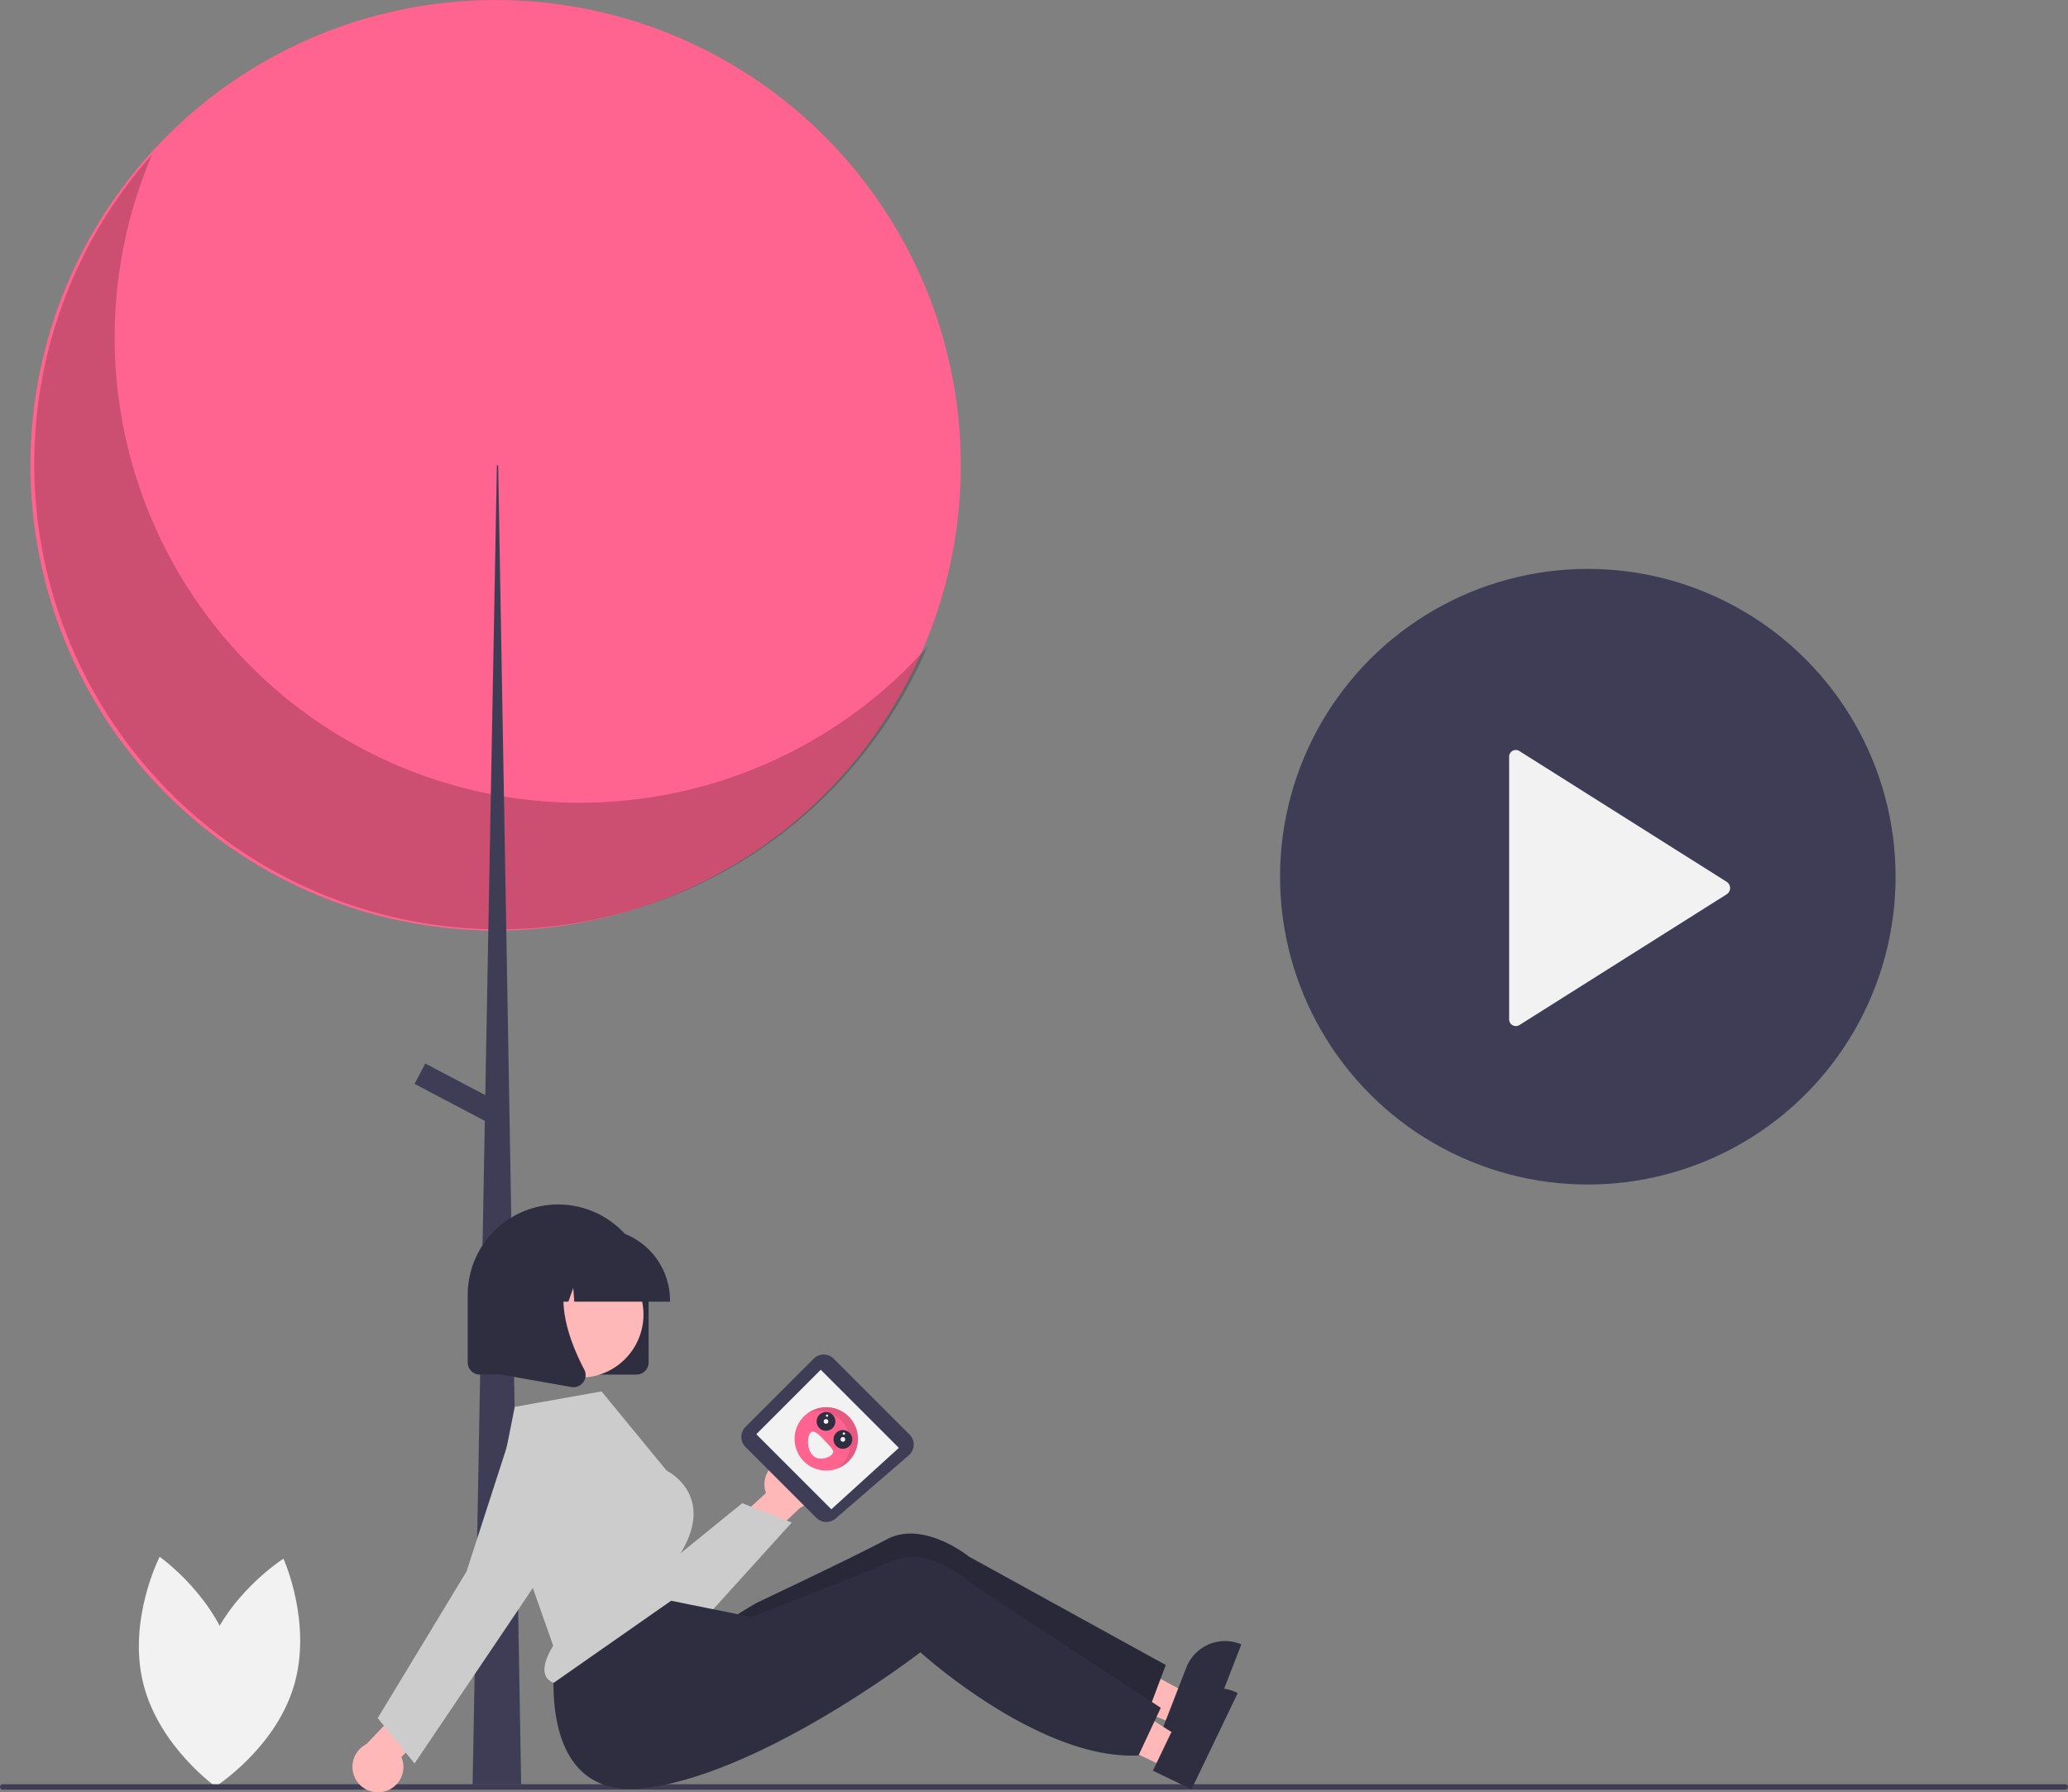 <svg xmlns="http://www.w3.org/2000/svg" data-name="Layer 1" width="766" height="663.78" viewBox="0 0 766 663.78" xmlns:xlink="http://www.w3.org/1999/xlink"><rect x="0" y="0" width="766" height="663.78" fill="#808080" stroke="none"/><path d="M292.871,732.648c-6.979,23.313,3.852,47.148,3.852,47.148s22.147-13.963,29.126-37.276-3.852-47.148-3.852-47.148S299.85,709.335,292.871,732.648Z" transform="translate(-217 -118.11)" fill="#f2f2f2"/><path d="M303.467,733.279c5.874,23.616-6.068,46.915-6.068,46.915s-21.465-14.99-27.339-38.606,6.068-46.915,6.068-46.915S297.594,709.663,303.467,733.279Z" transform="translate(-217 -118.11)" fill="#f2f2f2"/><polygon points="435.535 638.619 439.977 627.192 398.017 604.619 391.461 621.484 435.535 638.619" fill="#ffb8b8"/><path d="M676.337,726.92a15.379,15.379,0,0,0-19.915,8.766l-2.997,7.703-4.62,11.89-1.129,2.915,14.806,5.76,14.321-36.849Z" transform="translate(-217 -118.11)" fill="#2f2e41"/><path d="M648.806,734.738l-1.932,5.124-4.822,12.788-.116.32c-12.285,1.578-25.752-1.516-38.209-6.323a155.312,155.312,0,0,1-14.624-6.526c-7.044-3.559-13.352-7.316-18.383-10.529-7.576-4.862-12.26-8.513-12.26-8.513s-1.238,1.118-3.477,3.036c-3.002,2.568-7.798,6.578-13.873,11.299q-3.476,2.72-7.465,5.69c-19.601,14.539-44.756-24.256-44.756-24.256s7.075-4.504,8.923-5.379c5.951-2.816,19.932-9.459,31.994-15.363,6.214-3.046,11.912-5.903,15.737-7.932,13.546-7.212,30.384,6.435,30.384,6.435Z" transform="translate(-217 -118.11)" fill="#2f2e41"/><path d="M648.806,734.738l-1.932,5.124-4.822,12.788-.116.32c-12.285,1.578-25.752-1.516-38.209-6.323a155.312,155.312,0,0,1-14.624-6.526c-7.044-3.559-13.352-7.316-18.383-10.529-7.576-4.862-12.26-8.513-12.26-8.513s-1.238,1.118-3.477,3.036c-3.002,2.568-7.798,6.578-13.873,11.299q-3.476,2.72-7.465,5.69c-19.601,14.539-44.756-24.256-44.756-24.256s7.075-4.504,8.923-5.379c5.951-2.816,19.932-9.459,31.994-15.363,6.214-3.046,11.912-5.903,15.737-7.932,13.546-7.212,30.384,6.435,30.384,6.435Z" transform="translate(-217 -118.11)" opacity="0.14"/><circle cx="183.579" cy="172.312" r="172.312" fill="#ff638f"/><path d="M273.349,175.331A172.325,172.325,0,0,0,560.472,357.701,172.327,172.327,0,1,1,273.349,175.331Z" transform="translate(-217 -118.11)" opacity="0.2" style="isolation:isolate"/><polygon points="184.052 172.311 184.526 172.311 193.047 660.843 175.058 660.843 184.052 172.311" fill="#3f3d56"/><rect x="382.523" y="507.155" width="8.521" height="32.19" transform="translate(-473.406 503.628) rotate(-62.234)" fill="#3f3d56"/><path d="M982,780.898H218a1,1,0,0,1,0-2H982a1,1,0,0,1,0,2Z" transform="translate(-217 -118.11)" fill="#3f3d56"/><path d="M452.746,627.187h-58a4.505,4.505,0,0,1-4.5-4.5v-25a33.5,33.5,0,0,1,67,0v25A4.505,4.505,0,0,1,452.746,627.187Z" transform="translate(-217 -118.11)" fill="#2f2e41"/><path d="M507.904,658.588a9.377,9.377,0,0,0-7.186,12.454l-15.772,14.506,6.478,11.734,21.985-20.798a9.428,9.428,0,0,0-5.505-17.897Z" transform="translate(-217 -118.11)" fill="#ffb8b8"/><path d="M460.448,724.54q-1.069,0-2.14-.092A25.199,25.199,0,0,1,438.01,710.892l-25.267-48.633a13.954,13.954,0,0,1,24.13-13.965l23.311,52.304,31.719-25.772,18.366,7.149-31.016,34.242A25.485,25.485,0,0,1,460.448,724.54Z" transform="translate(-217 -118.11)" fill="#ccc"/><path d="M553.913,649.395l-28.102-28.102a5.242,5.242,0,0,0-7.413,0l-25.28,25.28a5.242,5.242,0,0,0,0,7.413l26.256,26.256a5.242,5.242,0,0,0,7.133.26l27.125-23.435a5.242,5.242,0,0,0,.54-7.393Q554.049,649.53,553.913,649.395Z" transform="translate(-217 -118.11)" fill="#3f3d56"/><polygon points="332.935 536.213 304.009 507.288 280.138 531.159 307.941 558.961 332.935 536.213" fill="#f2f2f2"/><circle cx="306.06" cy="532.886" r="11.746" fill="#ff638f"/><path d="M528.288,661.007a11.746,11.746,0,0,0-11.966-19.632,11.746,11.746,0,1,1,10.66,20.693A11.83,11.83,0,0,0,528.288,661.007Z" transform="translate(-217 -118.11)" opacity="0.1" style="isolation:isolate"/><path d="M517.285,648.662c-1.401,1.316-1.475,6.054.664,8.33s5.681,1.229,7.081-.087.13-2.403-2.009-4.679S518.686,647.345,517.285,648.662Z" transform="translate(-217 -118.11)" fill="#f2f2f2"/><circle cx="312.209" cy="533.077" r="3.48" fill="#2f2e41"/><circle cx="305.953" cy="526.419" r="3.48" fill="#2f2e41"/><circle cx="312.209" cy="533.077" r="0.87" fill="#f2f2f2"/><circle cx="312.584" cy="530.935" r="0.435" fill="#f2f2f2"/><circle cx="306.328" cy="524.277" r="0.435" fill="#f2f2f2"/><circle cx="305.953" cy="526.419" r="0.87" fill="#f2f2f2"/><polygon points="431.99 654.69 437.297 643.639 397.196 617.909 389.363 634.22 431.99 654.69" fill="#ffb8b8"/><path d="M675.012,744.908a15.379,15.379,0,0,0-20.53,7.21l-3.58,7.45-5.52,11.5-1.35,2.82,14.32,6.88,17.11-35.64Z" transform="translate(-217 -118.11)" fill="#2f2e41"/><path d="M646.962,750.588l-2.32,4.96-5.79,12.38-.14.31c-12.37.63-25.56-3.49-37.61-9.24a155.312,155.312,0,0,1-14.08-7.63c-6.75-4.09-12.75-8.32-17.52-11.91-7.18-5.43-11.57-9.43-11.57-9.43s-1.32,1.02-3.7,2.76c-3.19,2.33-8.28,5.96-14.7,10.2q-3.675,2.445-7.88,5.1c-20.66,12.99-50.04,28.81-75.03,32.15-43.89,5.87-33.56-52.7-33.56-52.7l34.93-18.14,14.83,3.01,16.51,3.34,5.85,1.19s1.11-.42,3.02-1.15c6.15-2.35,20.6-7.9,33.08-12.86,6.43-2.56,12.33-4.97,16.3-6.7,14.06-6.15,29.8,8.75,29.8,8.75Z" transform="translate(-217 -118.11)" fill="#2f2e41"/><path d="M359.145,781.636a9.377,9.377,0,0,0,6.532-12.809l15-15.302-7.076-11.384-20.88,21.907a9.428,9.428,0,0,0,6.423,17.588Z" transform="translate(-217 -118.11)" fill="#ffb8b8"/><circle cx="214.958" cy="486.807" r="23.386" fill="#ffb8b8"/><path d="M401.533,669.834,421.905,727.59l-.122.202c-2.833,4.684-3.76,8.462-2.678,10.926a4.761,4.761,0,0,0,3.019,2.604l48.209-33.697-1.688-13.505.094-.151c4.66-7.456,6.168-14.208,4.485-20.067-2.184-7.604-9.125-11.056-9.195-11.09l-.168-.132L439.815,633.414,407.673,639.124Z" transform="translate(-217 -118.11)" fill="#ccc"/><path d="M370.553,771.209,356.906,754.413l32.899-54.31,15.339-47.413.476.154-.476-.154a19.047,19.047,0,1,1,33.964,16.437l-28.16,42.189Z" transform="translate(-217 -118.11)" fill="#ccc"/><path d="M465.171,600.187H429.706l-.364-5.092-1.818,5.092h-5.461l-.721-10.092-3.604,10.092H407.171v-.5a26.53,26.53,0,0,1,26.5-26.5h5a26.53,26.53,0,0,1,26.5,26.5Z" transform="translate(-217 -118.11)" fill="#2f2e41"/><path d="M429.415,631.853a4.597,4.597,0,0,1-.796-.07l-25.969-4.582V584.281H431.237l-.708.825c-9.847,11.484-2.428,30.106,2.87,40.185a4.433,4.433,0,0,1-.352,4.707A4.482,4.482,0,0,1,429.415,631.853Z" transform="translate(-217 -118.11)" fill="#2f2e41"/><circle cx="588.139" cy="324.689" r="114" fill="#3f3d56"/><path d="M775.992,398.488v96.991a2.497,2.497,0,0,0,3.74,2.302l76.883-48.496a2.748,2.748,0,0,0,0-4.571l-76.883-48.496a2.474,2.474,0,0,0-3.74,2.27Z" transform="translate(-217 -118.11)" fill="#f2f2f2"/></svg>